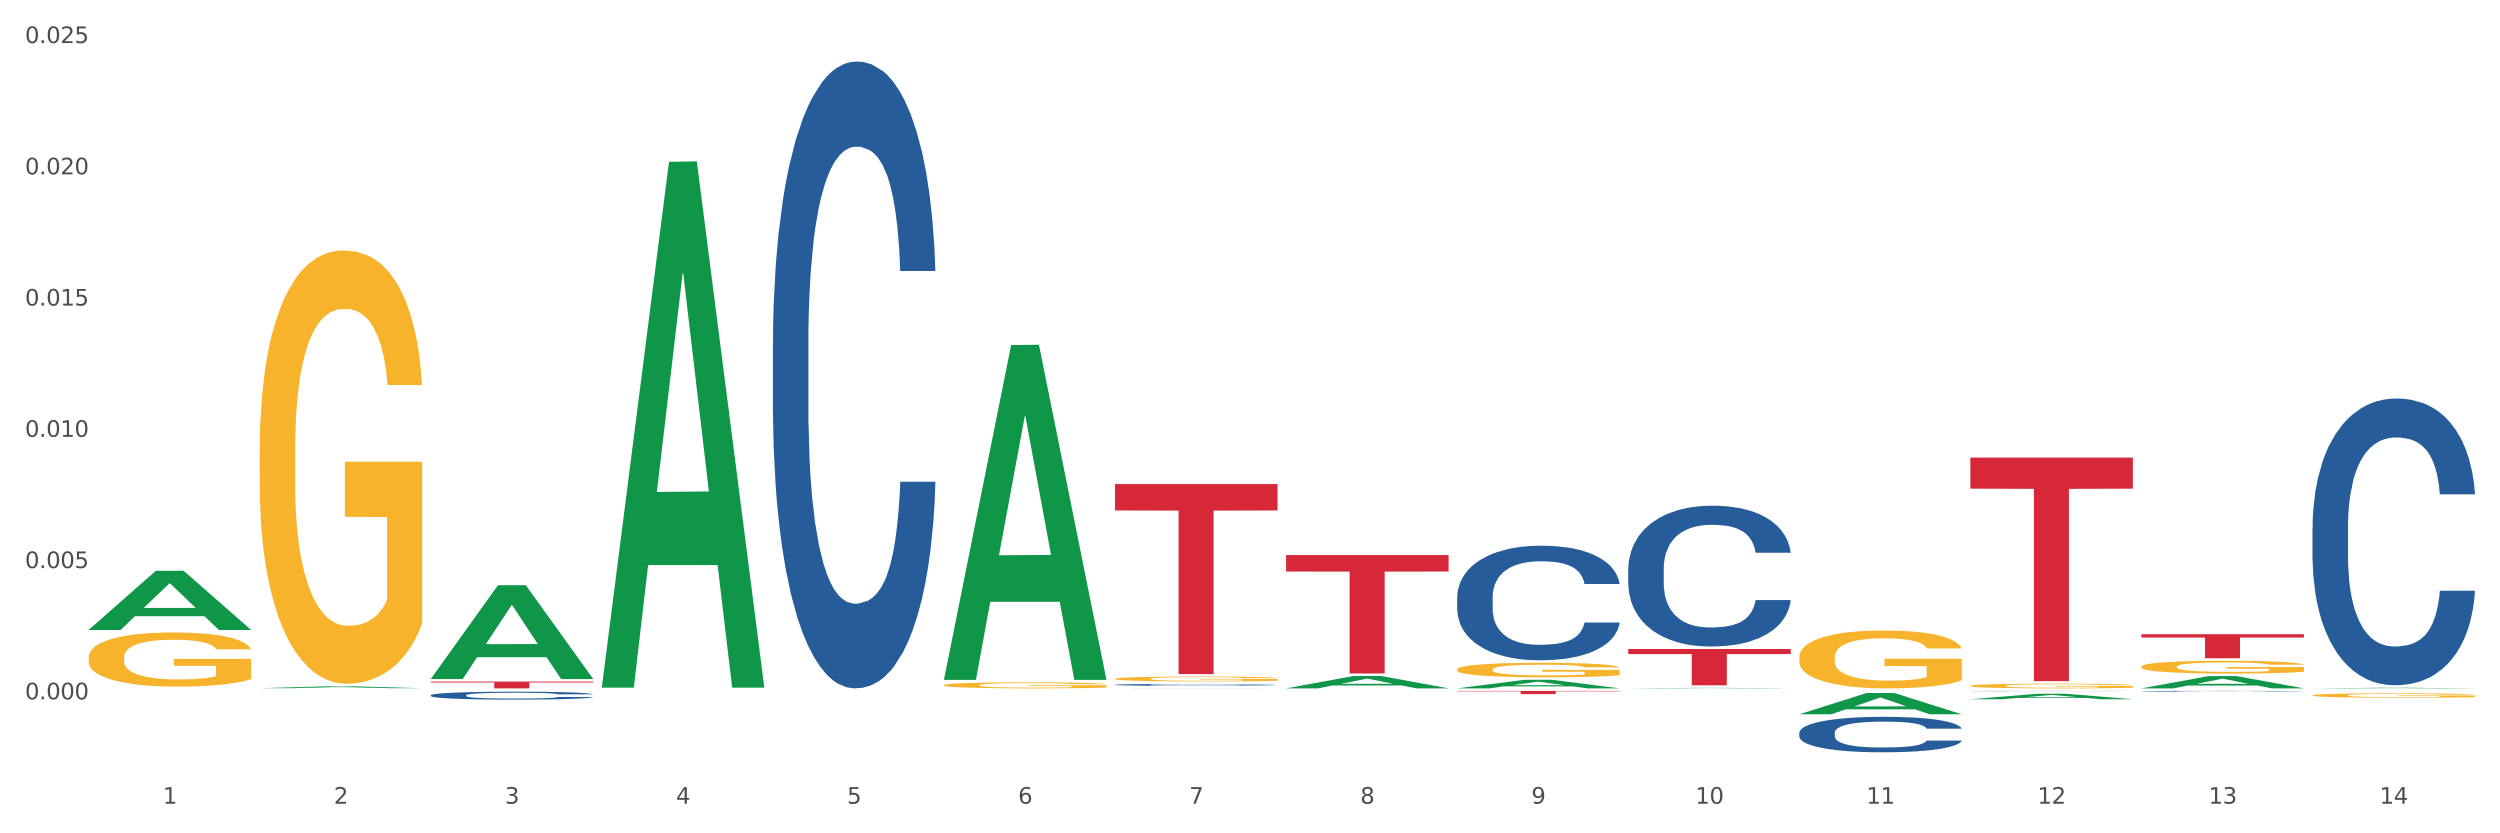 <?xml version="1.0" encoding="utf-8" standalone="no"?>
<!DOCTYPE svg PUBLIC "-//W3C//DTD SVG 1.1//EN"
  "http://www.w3.org/Graphics/SVG/1.1/DTD/svg11.dtd">
<svg xmlns:xlink="http://www.w3.org/1999/xlink" width="1080pt" height="360pt" viewBox="0 0 1080 360" xmlns="http://www.w3.org/2000/svg" version="1.1">
 <rect x="0" y="0" width="1080" height="360" fill="#333333" stroke="none"/>
 <defs>
  <style type="text/css">*{stroke-linejoin: round; stroke-linecap: butt}</style>
 </defs>
 <g id="figure_1">
  <g id="patch_1">
   <path d="M 0 360 
L 1080 360 
L 1080 0 
L 0 0 
z
" style="fill: #ffffff; stroke: #ffffff; stroke-linejoin: miter"/>
  </g>
  <g id="axes_1">
   <g id="matplotlib.axis_1">
    <g id="xtick_1">
     <g id="text_1">
      <!-- 1 -->
      <g style="fill: #4d4d4d" transform="translate(70.332 347.204) scale(0.096 -0.096)">
       <defs>
        <path id="DejaVuSans-31" d="M 794 531 
L 1825 531 
L 1825 4091 
L 703 3866 
L 703 4441 
L 1819 4666 
L 2450 4666 
L 2450 531 
L 3481 531 
L 3481 0 
L 794 0 
L 794 531 
z
" transform="scale(0.016)"/>
       </defs>
       <use xlink:href="#DejaVuSans-31"/>
      </g>
     </g>
    </g>
    <g id="xtick_2">
     <g id="text_2">
      <!-- 2 -->
      <g style="fill: #4d4d4d" transform="translate(144.233 347.204) scale(0.096 -0.096)">
       <defs>
        <path id="DejaVuSans-32" d="M 1228 531 
L 3431 531 
L 3431 0 
L 469 0 
L 469 531 
Q 828 903 1448 1529 
Q 2069 2156 2228 2338 
Q 2531 2678 2651 2914 
Q 2772 3150 2772 3378 
Q 2772 3750 2511 3984 
Q 2250 4219 1831 4219 
Q 1534 4219 1204 4116 
Q 875 4013 500 3803 
L 500 4441 
Q 881 4594 1212 4672 
Q 1544 4750 1819 4750 
Q 2544 4750 2975 4387 
Q 3406 4025 3406 3419 
Q 3406 3131 3298 2873 
Q 3191 2616 2906 2266 
Q 2828 2175 2409 1742 
Q 1991 1309 1228 531 
z
" transform="scale(0.016)"/>
       </defs>
       <use xlink:href="#DejaVuSans-32"/>
      </g>
     </g>
    </g>
    <g id="xtick_3">
     <g id="text_3">
      <!-- 3 -->
      <g style="fill: #4d4d4d" transform="translate(218.134 347.204) scale(0.096 -0.096)">
       <defs>
        <path id="DejaVuSans-33" d="M 2597 2516 
Q 3050 2419 3304 2112 
Q 3559 1806 3559 1356 
Q 3559 666 3084 287 
Q 2609 -91 1734 -91 
Q 1441 -91 1130 -33 
Q 819 25 488 141 
L 488 750 
Q 750 597 1062 519 
Q 1375 441 1716 441 
Q 2309 441 2620 675 
Q 2931 909 2931 1356 
Q 2931 1769 2642 2001 
Q 2353 2234 1838 2234 
L 1294 2234 
L 1294 2753 
L 1863 2753 
Q 2328 2753 2575 2939 
Q 2822 3125 2822 3475 
Q 2822 3834 2567 4026 
Q 2313 4219 1838 4219 
Q 1578 4219 1281 4162 
Q 984 4106 628 3988 
L 628 4550 
Q 988 4650 1302 4700 
Q 1616 4750 1894 4750 
Q 2613 4750 3031 4423 
Q 3450 4097 3450 3541 
Q 3450 3153 3228 2886 
Q 3006 2619 2597 2516 
z
" transform="scale(0.016)"/>
       </defs>
       <use xlink:href="#DejaVuSans-33"/>
      </g>
     </g>
    </g>
    <g id="xtick_4">
     <g id="text_4">
      <!-- 4 -->
      <g style="fill: #4d4d4d" transform="translate(292.034 347.204) scale(0.096 -0.096)">
       <defs>
        <path id="DejaVuSans-34" d="M 2419 4116 
L 825 1625 
L 2419 1625 
L 2419 4116 
z
M 2253 4666 
L 3047 4666 
L 3047 1625 
L 3713 1625 
L 3713 1100 
L 3047 1100 
L 3047 0 
L 2419 0 
L 2419 1100 
L 313 1100 
L 313 1709 
L 2253 4666 
z
" transform="scale(0.016)"/>
       </defs>
       <use xlink:href="#DejaVuSans-34"/>
      </g>
     </g>
    </g>
    <g id="xtick_5">
     <g id="text_5">
      <!-- 5 -->
      <g style="fill: #4d4d4d" transform="translate(365.935 347.204) scale(0.096 -0.096)">
       <defs>
        <path id="DejaVuSans-35" d="M 691 4666 
L 3169 4666 
L 3169 4134 
L 1269 4134 
L 1269 2991 
Q 1406 3038 1543 3061 
Q 1681 3084 1819 3084 
Q 2600 3084 3056 2656 
Q 3513 2228 3513 1497 
Q 3513 744 3044 326 
Q 2575 -91 1722 -91 
Q 1428 -91 1123 -41 
Q 819 9 494 109 
L 494 744 
Q 775 591 1075 516 
Q 1375 441 1709 441 
Q 2250 441 2565 725 
Q 2881 1009 2881 1497 
Q 2881 1984 2565 2268 
Q 2250 2553 1709 2553 
Q 1456 2553 1204 2497 
Q 953 2441 691 2322 
L 691 4666 
z
" transform="scale(0.016)"/>
       </defs>
       <use xlink:href="#DejaVuSans-35"/>
      </g>
     </g>
    </g>
    <g id="xtick_6">
     <g id="text_6">
      <!-- 6 -->
      <g style="fill: #4d4d4d" transform="translate(439.836 347.204) scale(0.096 -0.096)">
       <defs>
        <path id="DejaVuSans-36" d="M 2113 2584 
Q 1688 2584 1439 2293 
Q 1191 2003 1191 1497 
Q 1191 994 1439 701 
Q 1688 409 2113 409 
Q 2538 409 2786 701 
Q 3034 994 3034 1497 
Q 3034 2003 2786 2293 
Q 2538 2584 2113 2584 
z
M 3366 4563 
L 3366 3988 
Q 3128 4100 2886 4159 
Q 2644 4219 2406 4219 
Q 1781 4219 1451 3797 
Q 1122 3375 1075 2522 
Q 1259 2794 1537 2939 
Q 1816 3084 2150 3084 
Q 2853 3084 3261 2657 
Q 3669 2231 3669 1497 
Q 3669 778 3244 343 
Q 2819 -91 2113 -91 
Q 1303 -91 875 529 
Q 447 1150 447 2328 
Q 447 3434 972 4092 
Q 1497 4750 2381 4750 
Q 2619 4750 2861 4703 
Q 3103 4656 3366 4563 
z
" transform="scale(0.016)"/>
       </defs>
       <use xlink:href="#DejaVuSans-36"/>
      </g>
     </g>
    </g>
    <g id="xtick_7">
     <g id="text_7">
      <!-- 7 -->
      <g style="fill: #4d4d4d" transform="translate(513.737 347.204) scale(0.096 -0.096)">
       <defs>
        <path id="DejaVuSans-37" d="M 525 4666 
L 3525 4666 
L 3525 4397 
L 1831 0 
L 1172 0 
L 2766 4134 
L 525 4134 
L 525 4666 
z
" transform="scale(0.016)"/>
       </defs>
       <use xlink:href="#DejaVuSans-37"/>
      </g>
     </g>
    </g>
    <g id="xtick_8">
     <g id="text_8">
      <!-- 8 -->
      <g style="fill: #4d4d4d" transform="translate(587.638 347.204) scale(0.096 -0.096)">
       <defs>
        <path id="DejaVuSans-38" d="M 2034 2216 
Q 1584 2216 1326 1975 
Q 1069 1734 1069 1313 
Q 1069 891 1326 650 
Q 1584 409 2034 409 
Q 2484 409 2743 651 
Q 3003 894 3003 1313 
Q 3003 1734 2745 1975 
Q 2488 2216 2034 2216 
z
M 1403 2484 
Q 997 2584 770 2862 
Q 544 3141 544 3541 
Q 544 4100 942 4425 
Q 1341 4750 2034 4750 
Q 2731 4750 3128 4425 
Q 3525 4100 3525 3541 
Q 3525 3141 3298 2862 
Q 3072 2584 2669 2484 
Q 3125 2378 3379 2068 
Q 3634 1759 3634 1313 
Q 3634 634 3220 271 
Q 2806 -91 2034 -91 
Q 1263 -91 848 271 
Q 434 634 434 1313 
Q 434 1759 690 2068 
Q 947 2378 1403 2484 
z
M 1172 3481 
Q 1172 3119 1398 2916 
Q 1625 2713 2034 2713 
Q 2441 2713 2670 2916 
Q 2900 3119 2900 3481 
Q 2900 3844 2670 4047 
Q 2441 4250 2034 4250 
Q 1625 4250 1398 4047 
Q 1172 3844 1172 3481 
z
" transform="scale(0.016)"/>
       </defs>
       <use xlink:href="#DejaVuSans-38"/>
      </g>
     </g>
    </g>
    <g id="xtick_9">
     <g id="text_9">
      <!-- 9 -->
      <g style="fill: #4d4d4d" transform="translate(661.539 347.204) scale(0.096 -0.096)">
       <defs>
        <path id="DejaVuSans-39" d="M 703 97 
L 703 672 
Q 941 559 1184 500 
Q 1428 441 1663 441 
Q 2288 441 2617 861 
Q 2947 1281 2994 2138 
Q 2813 1869 2534 1725 
Q 2256 1581 1919 1581 
Q 1219 1581 811 2004 
Q 403 2428 403 3163 
Q 403 3881 828 4315 
Q 1253 4750 1959 4750 
Q 2769 4750 3195 4129 
Q 3622 3509 3622 2328 
Q 3622 1225 3098 567 
Q 2575 -91 1691 -91 
Q 1453 -91 1209 -44 
Q 966 3 703 97 
z
M 1959 2075 
Q 2384 2075 2632 2365 
Q 2881 2656 2881 3163 
Q 2881 3666 2632 3958 
Q 2384 4250 1959 4250 
Q 1534 4250 1286 3958 
Q 1038 3666 1038 3163 
Q 1038 2656 1286 2365 
Q 1534 2075 1959 2075 
z
" transform="scale(0.016)"/>
       </defs>
       <use xlink:href="#DejaVuSans-39"/>
      </g>
     </g>
    </g>
    <g id="xtick_10">
     <g id="text_10">
      <!-- 10 -->
      <g style="fill: #4d4d4d" transform="translate(732.386 347.204) scale(0.096 -0.096)">
       <defs>
        <path id="DejaVuSans-30" d="M 2034 4250 
Q 1547 4250 1301 3770 
Q 1056 3291 1056 2328 
Q 1056 1369 1301 889 
Q 1547 409 2034 409 
Q 2525 409 2770 889 
Q 3016 1369 3016 2328 
Q 3016 3291 2770 3770 
Q 2525 4250 2034 4250 
z
M 2034 4750 
Q 2819 4750 3233 4129 
Q 3647 3509 3647 2328 
Q 3647 1150 3233 529 
Q 2819 -91 2034 -91 
Q 1250 -91 836 529 
Q 422 1150 422 2328 
Q 422 3509 836 4129 
Q 1250 4750 2034 4750 
z
" transform="scale(0.016)"/>
       </defs>
       <use xlink:href="#DejaVuSans-31"/>
       <use xlink:href="#DejaVuSans-30" transform="translate(63.623 0)"/>
      </g>
     </g>
    </g>
    <g id="xtick_11">
     <g id="text_11">
      <!-- 11 -->
      <g style="fill: #4d4d4d" transform="translate(806.287 347.204) scale(0.096 -0.096)">
       <use xlink:href="#DejaVuSans-31"/>
       <use xlink:href="#DejaVuSans-31" transform="translate(63.623 0)"/>
      </g>
     </g>
    </g>
    <g id="xtick_12">
     <g id="text_12">
      <!-- 12 -->
      <g style="fill: #4d4d4d" transform="translate(880.187 347.204) scale(0.096 -0.096)">
       <use xlink:href="#DejaVuSans-31"/>
       <use xlink:href="#DejaVuSans-32" transform="translate(63.623 0)"/>
      </g>
     </g>
    </g>
    <g id="xtick_13">
     <g id="text_13">
      <!-- 13 -->
      <g style="fill: #4d4d4d" transform="translate(954.088 347.204) scale(0.096 -0.096)">
       <use xlink:href="#DejaVuSans-31"/>
       <use xlink:href="#DejaVuSans-33" transform="translate(63.623 0)"/>
      </g>
     </g>
    </g>
    <g id="xtick_14">
     <g id="text_14">
      <!-- 14 -->
      <g style="fill: #4d4d4d" transform="translate(1027.989 347.204) scale(0.096 -0.096)">
       <use xlink:href="#DejaVuSans-31"/>
       <use xlink:href="#DejaVuSans-34" transform="translate(63.623 0)"/>
      </g>
     </g>
    </g>
    <g id="xtick_15"/>
    <g id="xtick_16"/>
    <g id="xtick_17"/>
    <g id="xtick_18"/>
    <g id="xtick_19"/>
    <g id="xtick_20"/>
    <g id="xtick_21"/>
    <g id="xtick_22"/>
    <g id="xtick_23"/>
    <g id="xtick_24"/>
    <g id="xtick_25"/>
    <g id="xtick_26"/>
    <g id="xtick_27"/>
   </g>
   <g id="matplotlib.axis_2">
    <g id="ytick_1">
     <g id="text_15">
      <!-- 0.000 -->
      <g style="fill: #4d4d4d" transform="translate(10.8 302.115) scale(0.096 -0.096)">
       <defs>
        <path id="DejaVuSans-2e" d="M 684 794 
L 1344 794 
L 1344 0 
L 684 0 
L 684 794 
z
" transform="scale(0.016)"/>
       </defs>
       <use xlink:href="#DejaVuSans-30"/>
       <use xlink:href="#DejaVuSans-2e" transform="translate(63.623 0)"/>
       <use xlink:href="#DejaVuSans-30" transform="translate(95.41 0)"/>
       <use xlink:href="#DejaVuSans-30" transform="translate(159.033 0)"/>
       <use xlink:href="#DejaVuSans-30" transform="translate(222.656 0)"/>
      </g>
     </g>
    </g>
    <g id="ytick_2">
     <g id="text_16">
      <!-- 0.005 -->
      <g style="fill: #4d4d4d" transform="translate(10.8 245.414) scale(0.096 -0.096)">
       <use xlink:href="#DejaVuSans-30"/>
       <use xlink:href="#DejaVuSans-2e" transform="translate(63.623 0)"/>
       <use xlink:href="#DejaVuSans-30" transform="translate(95.41 0)"/>
       <use xlink:href="#DejaVuSans-30" transform="translate(159.033 0)"/>
       <use xlink:href="#DejaVuSans-35" transform="translate(222.656 0)"/>
      </g>
     </g>
    </g>
    <g id="ytick_3">
     <g id="text_17">
      <!-- 0.010 -->
      <g style="fill: #4d4d4d" transform="translate(10.8 188.713) scale(0.096 -0.096)">
       <use xlink:href="#DejaVuSans-30"/>
       <use xlink:href="#DejaVuSans-2e" transform="translate(63.623 0)"/>
       <use xlink:href="#DejaVuSans-30" transform="translate(95.41 0)"/>
       <use xlink:href="#DejaVuSans-31" transform="translate(159.033 0)"/>
       <use xlink:href="#DejaVuSans-30" transform="translate(222.656 0)"/>
      </g>
     </g>
    </g>
    <g id="ytick_4">
     <g id="text_18">
      <!-- 0.015 -->
      <g style="fill: #4d4d4d" transform="translate(10.8 132.012) scale(0.096 -0.096)">
       <use xlink:href="#DejaVuSans-30"/>
       <use xlink:href="#DejaVuSans-2e" transform="translate(63.623 0)"/>
       <use xlink:href="#DejaVuSans-30" transform="translate(95.41 0)"/>
       <use xlink:href="#DejaVuSans-31" transform="translate(159.033 0)"/>
       <use xlink:href="#DejaVuSans-35" transform="translate(222.656 0)"/>
      </g>
     </g>
    </g>
    <g id="ytick_5">
     <g id="text_19">
      <!-- 0.020 -->
      <g style="fill: #4d4d4d" transform="translate(10.8 75.311) scale(0.096 -0.096)">
       <use xlink:href="#DejaVuSans-30"/>
       <use xlink:href="#DejaVuSans-2e" transform="translate(63.623 0)"/>
       <use xlink:href="#DejaVuSans-30" transform="translate(95.41 0)"/>
       <use xlink:href="#DejaVuSans-32" transform="translate(159.033 0)"/>
       <use xlink:href="#DejaVuSans-30" transform="translate(222.656 0)"/>
      </g>
     </g>
    </g>
    <g id="ytick_6">
     <g id="text_20">
      <!-- 0.025 -->
      <g style="fill: #4d4d4d" transform="translate(10.8 18.611) scale(0.096 -0.096)">
       <use xlink:href="#DejaVuSans-30"/>
       <use xlink:href="#DejaVuSans-2e" transform="translate(63.623 0)"/>
       <use xlink:href="#DejaVuSans-30" transform="translate(95.41 0)"/>
       <use xlink:href="#DejaVuSans-32" transform="translate(159.033 0)"/>
       <use xlink:href="#DejaVuSans-35" transform="translate(222.656 0)"/>
      </g>
     </g>
    </g>
    <g id="ytick_7"/>
    <g id="ytick_8"/>
    <g id="ytick_9"/>
    <g id="ytick_10"/>
    <g id="ytick_11"/>
    <g id="ytick_12"/>
   </g>
   <g id="PolyCollection_1">
    <path d="M 38.283 272.101 
L 38.355 272.077 
L 67.306 246.59 
L 79.321 246.566 
L 108.489 272.149 
L 94.592 272.149 
L 88.296 266.192 
L 58.404 266.192 
L 58.187 266.288 
L 52.107 272.149 
L 38.283 272.149 
L 38.283 272.101 
L 62.167 262.636 
L 84.532 262.612 
L 73.458 252.019 
L 73.314 251.971 
L 73.169 252.043 
L 62.095 262.612 
L 62.167 262.636 
L 38.283 272.101 
z
" clip-path="url(#p2344047ef5)" style="fill: #109648"/>
    <path d="M 703.391 280.376 
L 773.597 280.376 
L 773.597 282.557 
L 745.98 282.571 
L 745.98 296.066 
L 730.841 296.066 
L 730.841 282.571 
L 703.391 282.557 
L 703.391 280.391 
L 703.391 280.376 
z
" clip-path="url(#p2344047ef5)" style="fill: #d62839"/>
    <path d="M 629.49 298.467 
L 699.696 298.467 
L 699.696 298.66 
L 672.079 298.661 
L 672.079 299.853 
L 656.94 299.853 
L 656.94 298.661 
L 629.49 298.66 
L 629.49 298.469 
L 629.49 298.467 
z
" clip-path="url(#p2344047ef5)" style="fill: #d62839"/>
    <path d="M 555.589 239.788 
L 625.795 239.788 
L 625.795 246.897 
L 598.178 246.945 
L 598.178 290.946 
L 583.039 290.946 
L 583.039 246.945 
L 555.589 246.897 
L 555.589 239.836 
L 555.589 239.788 
z
" clip-path="url(#p2344047ef5)" style="fill: #d62839"/>
    <path d="M 481.688 209.107 
L 551.894 209.107 
L 551.894 220.514 
L 524.277 220.591 
L 524.277 291.19 
L 509.138 291.19 
L 509.138 220.591 
L 481.688 220.514 
L 481.688 209.184 
L 481.688 209.107 
z
" clip-path="url(#p2344047ef5)" style="fill: #d62839"/>
    <path d="M 186.085 294.448 
L 256.291 294.448 
L 256.291 294.855 
L 228.674 294.858 
L 228.674 297.38 
L 213.535 297.38 
L 213.535 294.858 
L 186.085 294.855 
L 186.085 294.451 
L 186.085 294.448 
z
" clip-path="url(#p2344047ef5)" style="fill: #d62839"/>
    <path d="M 186.085 300.348 
L 186.168 300.345 
L 186.168 300.257 
L 186.417 300.139 
L 187.33 299.92 
L 188.491 299.754 
L 190.483 299.56 
L 191.562 299.479 
L 192.973 299.388 
L 195.877 299.241 
L 199.196 299.116 
L 201.52 299.047 
L 203.263 299.003 
L 207.163 298.925 
L 209.404 298.891 
L 211.727 298.862 
L 213.719 298.844 
L 217.038 298.822 
L 219.694 298.812 
L 222.764 298.809 
L 225.337 298.812 
L 228.739 298.825 
L 233.718 298.862 
L 235.627 298.884 
L 238.2 298.922 
L 240.855 298.972 
L 243.013 299.022 
L 245.502 299.094 
L 248.075 299.188 
L 250.565 299.307 
L 252.307 299.416 
L 253.718 299.532 
L 254.963 299.673 
L 255.876 299.826 
L 256.291 299.954 
L 241.104 299.954 
L 240.689 299.838 
L 239.859 299.713 
L 239.03 299.629 
L 238.117 299.56 
L 236.706 299.482 
L 235.461 299.432 
L 233.387 299.372 
L 231.478 299.335 
L 229.901 299.313 
L 227.992 299.294 
L 223.926 299.275 
L 221.022 299.275 
L 219.196 299.282 
L 216.955 299.297 
L 215.047 299.319 
L 212.806 299.357 
L 211.063 299.397 
L 209.321 299.45 
L 208.325 299.488 
L 206.831 299.557 
L 205.835 299.613 
L 204.508 299.71 
L 203.761 299.779 
L 202.433 299.957 
L 201.852 300.089 
L 201.603 300.179 
L 201.437 300.279 
L 201.437 300.767 
L 201.935 300.986 
L 202.35 301.08 
L 203.014 301.186 
L 204.259 301.324 
L 206.084 301.458 
L 207.993 301.555 
L 209.57 301.615 
L 211.063 301.659 
L 212.557 301.693 
L 214.383 301.724 
L 215.877 301.743 
L 218.117 301.762 
L 220.773 301.771 
L 222.847 301.771 
L 227.08 301.756 
L 228.988 301.74 
L 230.814 301.718 
L 232.806 301.684 
L 234.382 301.646 
L 235.295 301.618 
L 236.789 301.559 
L 237.951 301.496 
L 238.947 301.424 
L 239.61 301.361 
L 240.357 301.268 
L 240.938 301.161 
L 241.104 301.105 
L 256.291 301.105 
L 255.959 301.218 
L 255.378 301.327 
L 254.216 301.474 
L 253.303 301.559 
L 251.892 301.662 
L 250.399 301.749 
L 248.324 301.846 
L 246.415 301.918 
L 244.424 301.981 
L 242.266 302.037 
L 238.366 302.115 
L 236.955 302.137 
L 233.967 302.175 
L 231.644 302.197 
L 228.241 302.218 
L 224.756 302.231 
L 221.105 302.234 
L 217.868 302.228 
L 214.3 302.209 
L 212.059 302.19 
L 209.57 302.162 
L 206.665 302.118 
L 203.927 302.065 
L 201.354 302.003 
L 198.947 301.931 
L 196.707 301.849 
L 193.802 301.715 
L 191.645 301.584 
L 190.068 301.462 
L 188.989 301.358 
L 187.91 301.227 
L 187.33 301.136 
L 186.417 300.917 
L 186.085 300.714 
L 186.085 300.348 
z
" clip-path="url(#p2344047ef5)" style="fill: #255c99"/>
    <path d="M 333.886 148.247 
L 333.969 148 
L 333.969 141.075 
L 334.218 131.677 
L 335.131 114.365 
L 336.293 101.257 
L 338.285 85.923 
L 339.363 79.493 
L 340.774 72.321 
L 343.679 60.697 
L 346.998 50.804 
L 349.322 45.363 
L 351.064 41.9 
L 354.965 35.717 
L 357.205 32.997 
L 359.529 30.771 
L 361.521 29.287 
L 364.84 27.556 
L 367.496 26.814 
L 370.566 26.567 
L 373.139 26.814 
L 376.541 27.803 
L 381.52 30.771 
L 383.429 32.502 
L 386.001 35.47 
L 388.657 39.427 
L 390.815 43.384 
L 393.304 49.073 
L 395.877 56.492 
L 398.366 65.89 
L 400.109 74.546 
L 401.52 83.697 
L 402.764 94.826 
L 403.677 106.945 
L 404.092 117.085 
L 388.906 117.085 
L 388.491 107.934 
L 387.661 98.042 
L 386.831 91.364 
L 385.918 85.923 
L 384.508 79.74 
L 383.263 75.783 
L 381.188 71.084 
L 379.28 68.116 
L 377.703 66.385 
L 375.794 64.901 
L 371.728 63.417 
L 368.823 63.417 
L 366.998 63.912 
L 364.757 65.148 
L 362.848 66.88 
L 360.608 69.847 
L 358.865 73.062 
L 357.122 77.267 
L 356.127 80.235 
L 354.633 85.676 
L 353.637 90.127 
L 352.309 97.794 
L 351.562 103.235 
L 350.235 117.332 
L 349.654 127.72 
L 349.405 134.892 
L 349.239 142.806 
L 349.239 181.388 
L 349.737 198.7 
L 350.152 206.12 
L 350.816 214.528 
L 352.06 225.41 
L 353.886 236.045 
L 355.795 243.712 
L 357.371 248.411 
L 358.865 251.873 
L 360.359 254.594 
L 362.185 257.067 
L 363.678 258.551 
L 365.919 260.035 
L 368.574 260.777 
L 370.649 260.777 
L 374.881 259.54 
L 376.79 258.304 
L 378.616 256.572 
L 380.607 253.852 
L 382.184 250.884 
L 383.097 248.658 
L 384.591 243.959 
L 385.752 239.013 
L 386.748 233.325 
L 387.412 228.378 
L 388.159 220.959 
L 388.74 212.55 
L 388.906 208.098 
L 404.092 208.098 
L 403.76 217.002 
L 403.179 225.658 
L 402.018 237.282 
L 401.105 243.959 
L 399.694 252.121 
L 398.2 259.046 
L 396.126 266.712 
L 394.217 272.401 
L 392.225 277.347 
L 390.068 281.799 
L 386.167 287.982 
L 384.757 289.713 
L 381.769 292.681 
L 379.446 294.412 
L 376.043 296.143 
L 372.558 297.133 
L 368.906 297.38 
L 365.67 296.885 
L 362.102 295.401 
L 359.861 293.917 
L 357.371 291.692 
L 354.467 288.229 
L 351.728 284.025 
L 349.156 279.078 
L 346.749 273.39 
L 344.509 266.96 
L 341.604 256.325 
L 339.446 245.938 
L 337.87 236.292 
L 336.791 228.131 
L 335.712 217.743 
L 335.131 210.571 
L 334.218 193.259 
L 333.886 177.183 
L 333.886 148.247 
z
" clip-path="url(#p2344047ef5)" style="fill: #255c99"/>
    <path d="M 481.688 295.824 
L 481.771 295.824 
L 481.771 295.803 
L 482.02 295.775 
L 482.933 295.723 
L 484.095 295.684 
L 486.086 295.638 
L 487.165 295.619 
L 488.576 295.598 
L 491.48 295.563 
L 494.8 295.534 
L 497.123 295.518 
L 498.866 295.507 
L 502.767 295.489 
L 505.007 295.481 
L 507.331 295.474 
L 509.322 295.47 
L 512.642 295.464 
L 515.297 295.462 
L 518.368 295.462 
L 520.94 295.462 
L 524.343 295.465 
L 529.322 295.474 
L 531.231 295.479 
L 533.803 295.488 
L 536.459 295.5 
L 538.616 295.512 
L 541.106 295.529 
L 543.678 295.551 
L 546.168 295.579 
L 547.911 295.605 
L 549.321 295.632 
L 550.566 295.665 
L 551.479 295.701 
L 551.894 295.731 
L 536.708 295.731 
L 536.293 295.704 
L 535.463 295.675 
L 534.633 295.655 
L 533.72 295.638 
L 532.309 295.62 
L 531.065 295.608 
L 528.99 295.594 
L 527.081 295.585 
L 525.505 295.58 
L 523.596 295.576 
L 519.53 295.571 
L 516.625 295.571 
L 514.799 295.573 
L 512.559 295.577 
L 510.65 295.582 
L 508.41 295.591 
L 506.667 295.6 
L 504.924 295.613 
L 503.928 295.622 
L 502.435 295.638 
L 501.439 295.651 
L 500.111 295.674 
L 499.364 295.69 
L 498.036 295.732 
L 497.455 295.763 
L 497.206 295.784 
L 497.04 295.808 
L 497.04 295.923 
L 497.538 295.975 
L 497.953 295.997 
L 498.617 296.022 
L 499.862 296.054 
L 501.688 296.086 
L 503.596 296.109 
L 505.173 296.123 
L 506.667 296.133 
L 508.161 296.141 
L 509.986 296.149 
L 511.48 296.153 
L 513.721 296.158 
L 516.376 296.16 
L 518.451 296.16 
L 522.683 296.156 
L 524.592 296.152 
L 526.417 296.147 
L 528.409 296.139 
L 529.986 296.13 
L 530.899 296.124 
L 532.392 296.11 
L 533.554 296.095 
L 534.55 296.078 
L 535.214 296.063 
L 535.961 296.041 
L 536.542 296.016 
L 536.708 296.003 
L 551.894 296.003 
L 551.562 296.029 
L 550.981 296.055 
L 549.819 296.09 
L 548.906 296.11 
L 547.496 296.134 
L 546.002 296.155 
L 543.927 296.177 
L 542.019 296.194 
L 540.027 296.209 
L 537.869 296.222 
L 533.969 296.241 
L 532.558 296.246 
L 529.571 296.255 
L 527.247 296.26 
L 523.845 296.265 
L 520.359 296.268 
L 516.708 296.269 
L 513.472 296.267 
L 509.903 296.263 
L 507.663 296.259 
L 505.173 296.252 
L 502.269 296.242 
L 499.53 296.229 
L 496.958 296.214 
L 494.551 296.197 
L 492.31 296.178 
L 489.406 296.147 
L 487.248 296.116 
L 485.671 296.087 
L 484.593 296.062 
L 483.514 296.031 
L 482.933 296.01 
L 482.02 295.958 
L 481.688 295.911 
L 481.688 295.824 
z
" clip-path="url(#p2344047ef5)" style="fill: #255c99"/>
    <path d="M 629.49 257.987 
L 629.573 257.942 
L 629.573 256.676 
L 629.822 254.958 
L 630.735 251.795 
L 631.896 249.399 
L 633.888 246.597 
L 634.967 245.422 
L 636.378 244.111 
L 639.282 241.987 
L 642.602 240.179 
L 644.925 239.185 
L 646.668 238.552 
L 650.568 237.422 
L 652.809 236.925 
L 655.132 236.518 
L 657.124 236.247 
L 660.444 235.93 
L 663.099 235.795 
L 666.17 235.75 
L 668.742 235.795 
L 672.144 235.975 
L 677.124 236.518 
L 679.032 236.834 
L 681.605 237.377 
L 684.26 238.1 
L 686.418 238.823 
L 688.908 239.862 
L 691.48 241.218 
L 693.97 242.936 
L 695.712 244.518 
L 697.123 246.19 
L 698.368 248.224 
L 699.281 250.439 
L 699.696 252.292 
L 684.509 252.292 
L 684.094 250.62 
L 683.265 248.812 
L 682.435 247.591 
L 681.522 246.597 
L 680.111 245.467 
L 678.866 244.744 
L 676.792 243.885 
L 674.883 243.343 
L 673.306 243.026 
L 671.398 242.755 
L 667.331 242.484 
L 664.427 242.484 
L 662.601 242.574 
L 660.361 242.8 
L 658.452 243.117 
L 656.211 243.659 
L 654.469 244.247 
L 652.726 245.015 
L 651.73 245.557 
L 650.236 246.552 
L 649.24 247.365 
L 647.913 248.766 
L 647.166 249.761 
L 645.838 252.337 
L 645.257 254.235 
L 645.008 255.546 
L 644.842 256.992 
L 644.842 264.043 
L 645.34 267.207 
L 645.755 268.563 
L 646.419 270.1 
L 647.664 272.088 
L 649.489 274.032 
L 651.398 275.433 
L 652.975 276.292 
L 654.469 276.925 
L 655.962 277.422 
L 657.788 277.874 
L 659.282 278.145 
L 661.522 278.416 
L 664.178 278.552 
L 666.253 278.552 
L 670.485 278.326 
L 672.393 278.1 
L 674.219 277.783 
L 676.211 277.286 
L 677.788 276.744 
L 678.7 276.337 
L 680.194 275.478 
L 681.356 274.574 
L 682.352 273.535 
L 683.016 272.631 
L 683.762 271.275 
L 684.343 269.738 
L 684.509 268.925 
L 699.696 268.925 
L 699.364 270.552 
L 698.783 272.134 
L 697.621 274.258 
L 696.708 275.478 
L 695.297 276.97 
L 693.804 278.235 
L 691.729 279.636 
L 689.82 280.676 
L 687.829 281.58 
L 685.671 282.393 
L 681.771 283.523 
L 680.36 283.84 
L 677.373 284.382 
L 675.049 284.698 
L 671.647 285.015 
L 668.161 285.196 
L 664.51 285.241 
L 661.273 285.15 
L 657.705 284.879 
L 655.464 284.608 
L 652.975 284.201 
L 650.07 283.569 
L 647.332 282.8 
L 644.759 281.896 
L 642.353 280.857 
L 640.112 279.682 
L 637.208 277.738 
L 635.05 275.84 
L 633.473 274.077 
L 632.394 272.586 
L 631.316 270.687 
L 630.735 269.377 
L 629.822 266.213 
L 629.49 263.275 
L 629.49 257.987 
z
" clip-path="url(#p2344047ef5)" style="fill: #255c99"/>
    <path d="M 703.391 245.792 
L 703.474 245.736 
L 703.474 244.181 
L 703.723 242.07 
L 704.636 238.181 
L 705.797 235.237 
L 707.789 231.793 
L 708.868 230.349 
L 710.279 228.738 
L 713.183 226.127 
L 716.502 223.905 
L 718.826 222.683 
L 720.569 221.905 
L 724.469 220.516 
L 726.71 219.905 
L 729.033 219.405 
L 731.025 219.072 
L 734.344 218.683 
L 737 218.516 
L 740.07 218.461 
L 742.643 218.516 
L 746.045 218.739 
L 751.024 219.405 
L 752.933 219.794 
L 755.506 220.461 
L 758.161 221.349 
L 760.319 222.238 
L 762.808 223.516 
L 765.381 225.182 
L 767.871 227.293 
L 769.613 229.238 
L 771.024 231.293 
L 772.269 233.793 
L 773.182 236.515 
L 773.597 238.792 
L 758.41 238.792 
L 757.995 236.737 
L 757.165 234.515 
L 756.336 233.015 
L 755.423 231.793 
L 754.012 230.404 
L 752.767 229.515 
L 750.693 228.46 
L 748.784 227.793 
L 747.207 227.405 
L 745.298 227.071 
L 741.232 226.738 
L 738.328 226.738 
L 736.502 226.849 
L 734.261 227.127 
L 732.353 227.516 
L 730.112 228.182 
L 728.369 228.904 
L 726.627 229.849 
L 725.631 230.515 
L 724.137 231.737 
L 723.141 232.737 
L 721.814 234.459 
L 721.067 235.682 
L 719.739 238.848 
L 719.158 241.181 
L 718.909 242.792 
L 718.743 244.57 
L 718.743 253.236 
L 719.241 257.124 
L 719.656 258.791 
L 720.32 260.679 
L 721.565 263.124 
L 723.39 265.512 
L 725.299 267.234 
L 726.876 268.29 
L 728.369 269.067 
L 729.863 269.679 
L 731.689 270.234 
L 733.183 270.567 
L 735.423 270.901 
L 738.079 271.067 
L 740.153 271.067 
L 744.386 270.79 
L 746.294 270.512 
L 748.12 270.123 
L 750.112 269.512 
L 751.688 268.845 
L 752.601 268.345 
L 754.095 267.29 
L 755.257 266.179 
L 756.253 264.901 
L 756.916 263.79 
L 757.663 262.124 
L 758.244 260.235 
L 758.41 259.235 
L 773.597 259.235 
L 773.265 261.235 
L 772.684 263.179 
L 771.522 265.79 
L 770.609 267.29 
L 769.198 269.123 
L 767.705 270.678 
L 765.63 272.4 
L 763.721 273.678 
L 761.73 274.789 
L 759.572 275.789 
L 755.672 277.178 
L 754.261 277.567 
L 751.273 278.233 
L 748.95 278.622 
L 745.547 279.011 
L 742.062 279.233 
L 738.411 279.289 
L 735.174 279.178 
L 731.606 278.844 
L 729.365 278.511 
L 726.876 278.011 
L 723.971 277.233 
L 721.233 276.289 
L 718.66 275.178 
L 716.254 273.9 
L 714.013 272.456 
L 711.108 270.067 
L 708.951 267.734 
L 707.374 265.568 
L 706.295 263.735 
L 705.216 261.401 
L 704.636 259.791 
L 703.723 255.902 
L 703.391 252.291 
L 703.391 245.792 
z
" clip-path="url(#p2344047ef5)" style="fill: #255c99"/>
    <path d="M 851.192 197.675 
L 921.398 197.675 
L 921.398 211.097 
L 893.782 211.188 
L 893.782 294.263 
L 878.643 294.263 
L 878.643 211.188 
L 851.192 211.097 
L 851.192 197.765 
L 851.192 197.675 
z
" clip-path="url(#p2344047ef5)" style="fill: #d62839"/>
    <path d="M 777.292 316.549 
L 777.375 316.535 
L 777.375 316.143 
L 777.624 315.611 
L 778.536 314.631 
L 779.698 313.89 
L 781.69 313.022 
L 782.769 312.658 
L 784.179 312.252 
L 787.084 311.594 
L 790.403 311.035 
L 792.727 310.727 
L 794.47 310.531 
L 798.37 310.181 
L 800.611 310.027 
L 802.934 309.901 
L 804.926 309.817 
L 808.245 309.719 
L 810.901 309.677 
L 813.971 309.663 
L 816.544 309.677 
L 819.946 309.733 
L 824.925 309.901 
L 826.834 309.999 
L 829.407 310.167 
L 832.062 310.391 
L 834.22 310.615 
L 836.709 310.937 
L 839.282 311.356 
L 841.771 311.888 
L 843.514 312.378 
L 844.925 312.896 
L 846.17 313.526 
L 847.082 314.211 
L 847.497 314.785 
L 832.311 314.785 
L 831.896 314.267 
L 831.066 313.708 
L 830.236 313.33 
L 829.324 313.022 
L 827.913 312.672 
L 826.668 312.448 
L 824.593 312.182 
L 822.685 312.014 
L 821.108 311.916 
L 819.199 311.832 
L 815.133 311.748 
L 812.229 311.748 
L 810.403 311.776 
L 808.162 311.846 
L 806.254 311.944 
L 804.013 312.112 
L 802.27 312.294 
L 800.528 312.532 
L 799.532 312.7 
L 798.038 313.008 
L 797.042 313.26 
L 795.714 313.694 
L 794.968 314.002 
L 793.64 314.799 
L 793.059 315.387 
L 792.81 315.793 
L 792.644 316.241 
L 792.644 318.424 
L 793.142 319.404 
L 793.557 319.824 
L 794.221 320.299 
L 795.465 320.915 
L 797.291 321.517 
L 799.2 321.951 
L 800.777 322.217 
L 802.27 322.413 
L 803.764 322.567 
L 805.59 322.707 
L 807.083 322.791 
L 809.324 322.875 
L 811.98 322.917 
L 814.054 322.917 
L 818.286 322.847 
L 820.195 322.777 
L 822.021 322.679 
L 824.012 322.525 
L 825.589 322.357 
L 826.502 322.231 
L 827.996 321.965 
L 829.158 321.685 
L 830.153 321.363 
L 830.817 321.083 
L 831.564 320.663 
L 832.145 320.188 
L 832.311 319.936 
L 847.497 319.936 
L 847.165 320.439 
L 846.585 320.929 
L 845.423 321.587 
L 844.51 321.965 
L 843.099 322.427 
L 841.605 322.819 
L 839.531 323.253 
L 837.622 323.574 
L 835.63 323.854 
L 833.473 324.106 
L 829.573 324.456 
L 828.162 324.554 
L 825.174 324.722 
L 822.851 324.82 
L 819.448 324.918 
L 815.963 324.974 
L 812.312 324.988 
L 809.075 324.96 
L 805.507 324.876 
L 803.266 324.792 
L 800.777 324.666 
L 797.872 324.47 
L 795.134 324.232 
L 792.561 323.952 
L 790.154 323.63 
L 787.914 323.267 
L 785.009 322.665 
L 782.852 322.077 
L 781.275 321.531 
L 780.196 321.069 
L 779.117 320.481 
L 778.536 320.076 
L 777.624 319.096 
L 777.292 318.186 
L 777.292 316.549 
z
" clip-path="url(#p2344047ef5)" style="fill: #255c99"/>
    <path d="M 925.093 298.624 
L 925.176 298.623 
L 925.176 298.615 
L 925.425 298.602 
L 926.338 298.58 
L 927.5 298.563 
L 929.492 298.544 
L 930.57 298.535 
L 931.981 298.526 
L 934.886 298.511 
L 938.205 298.499 
L 940.529 298.492 
L 942.271 298.487 
L 946.172 298.479 
L 948.412 298.476 
L 950.736 298.473 
L 952.728 298.471 
L 956.047 298.469 
L 958.702 298.468 
L 961.773 298.467 
L 964.346 298.468 
L 967.748 298.469 
L 972.727 298.473 
L 974.636 298.475 
L 977.208 298.479 
L 979.864 298.484 
L 982.021 298.489 
L 984.511 298.496 
L 987.084 298.506 
L 989.573 298.518 
L 991.316 298.529 
L 992.727 298.541 
L 993.971 298.555 
L 994.884 298.571 
L 995.299 298.584 
L 980.113 298.584 
L 979.698 298.572 
L 978.868 298.559 
L 978.038 298.551 
L 977.125 298.544 
L 975.715 298.536 
L 974.47 298.531 
L 972.395 298.525 
L 970.486 298.521 
L 968.91 298.519 
L 967.001 298.517 
L 962.935 298.515 
L 960.03 298.515 
L 958.205 298.515 
L 955.964 298.517 
L 954.055 298.519 
L 951.815 298.523 
L 950.072 298.527 
L 948.329 298.533 
L 947.333 298.536 
L 945.84 298.543 
L 944.844 298.549 
L 943.516 298.559 
L 942.769 298.566 
L 941.441 298.584 
L 940.861 298.597 
L 940.612 298.607 
L 940.446 298.617 
L 940.446 298.666 
L 940.944 298.689 
L 941.359 298.698 
L 942.022 298.709 
L 943.267 298.723 
L 945.093 298.737 
L 947.002 298.746 
L 948.578 298.752 
L 950.072 298.757 
L 951.566 298.76 
L 953.391 298.764 
L 954.885 298.765 
L 957.126 298.767 
L 959.781 298.768 
L 961.856 298.768 
L 966.088 298.767 
L 967.997 298.765 
L 969.823 298.763 
L 971.814 298.759 
L 973.391 298.756 
L 974.304 298.753 
L 975.798 298.747 
L 976.959 298.74 
L 977.955 298.733 
L 978.619 298.727 
L 979.366 298.717 
L 979.947 298.706 
L 980.113 298.701 
L 995.299 298.701 
L 994.967 298.712 
L 994.386 298.723 
L 993.225 298.738 
L 992.312 298.747 
L 990.901 298.757 
L 989.407 298.766 
L 987.333 298.776 
L 985.424 298.783 
L 983.432 298.79 
L 981.275 298.795 
L 977.374 298.803 
L 975.963 298.805 
L 972.976 298.809 
L 970.652 298.811 
L 967.25 298.814 
L 963.765 298.815 
L 960.113 298.815 
L 956.877 298.815 
L 953.308 298.813 
L 951.068 298.811 
L 948.578 298.808 
L 945.674 298.804 
L 942.935 298.798 
L 940.363 298.792 
L 937.956 298.784 
L 935.715 298.776 
L 932.811 298.763 
L 930.653 298.749 
L 929.077 298.737 
L 927.998 298.726 
L 926.919 298.713 
L 926.338 298.704 
L 925.425 298.682 
L 925.093 298.661 
L 925.093 298.624 
z
" clip-path="url(#p2344047ef5)" style="fill: #255c99"/>
    <path d="M 998.994 227.811 
L 999.077 227.698 
L 999.077 224.531 
L 999.326 220.232 
L 1000.239 212.313 
L 1001.401 206.318 
L 1003.392 199.304 
L 1004.471 196.363 
L 1005.882 193.082 
L 1008.786 187.765 
L 1012.106 183.24 
L 1014.43 180.752 
L 1016.172 179.168 
L 1020.073 176.34 
L 1022.313 175.095 
L 1024.637 174.077 
L 1026.628 173.399 
L 1029.948 172.607 
L 1032.603 172.267 
L 1035.674 172.154 
L 1038.246 172.267 
L 1041.649 172.72 
L 1046.628 174.077 
L 1048.537 174.869 
L 1051.109 176.227 
L 1053.765 178.037 
L 1055.922 179.847 
L 1058.412 182.449 
L 1060.984 185.842 
L 1063.474 190.141 
L 1065.217 194.1 
L 1066.627 198.286 
L 1067.872 203.376 
L 1068.785 208.92 
L 1069.2 213.558 
L 1054.014 213.558 
L 1053.599 209.372 
L 1052.769 204.847 
L 1051.939 201.793 
L 1051.026 199.304 
L 1049.615 196.476 
L 1048.371 194.666 
L 1046.296 192.517 
L 1044.387 191.159 
L 1042.811 190.367 
L 1040.902 189.688 
L 1036.836 189.01 
L 1033.931 189.01 
L 1032.105 189.236 
L 1029.865 189.802 
L 1027.956 190.593 
L 1025.716 191.951 
L 1023.973 193.422 
L 1022.23 195.345 
L 1021.234 196.702 
L 1019.741 199.191 
L 1018.745 201.227 
L 1017.417 204.734 
L 1016.67 207.223 
L 1015.342 213.671 
L 1014.761 218.422 
L 1014.512 221.703 
L 1014.347 225.323 
L 1014.347 242.97 
L 1014.844 250.889 
L 1015.259 254.282 
L 1015.923 258.129 
L 1017.168 263.106 
L 1018.994 267.97 
L 1020.902 271.477 
L 1022.479 273.627 
L 1023.973 275.21 
L 1025.467 276.455 
L 1027.292 277.586 
L 1028.786 278.265 
L 1031.027 278.943 
L 1033.682 279.283 
L 1035.757 279.283 
L 1039.989 278.717 
L 1041.898 278.152 
L 1043.723 277.36 
L 1045.715 276.115 
L 1047.292 274.758 
L 1048.205 273.74 
L 1049.698 271.59 
L 1050.86 269.328 
L 1051.856 266.726 
L 1052.52 264.464 
L 1053.267 261.07 
L 1053.848 257.224 
L 1054.014 255.187 
L 1069.2 255.187 
L 1068.868 259.26 
L 1068.287 263.219 
L 1067.125 268.536 
L 1066.213 271.59 
L 1064.802 275.323 
L 1063.308 278.491 
L 1061.233 281.998 
L 1059.325 284.6 
L 1057.333 286.862 
L 1055.175 288.898 
L 1051.275 291.726 
L 1049.864 292.518 
L 1046.877 293.876 
L 1044.553 294.668 
L 1041.151 295.46 
L 1037.665 295.912 
L 1034.014 296.025 
L 1030.778 295.799 
L 1027.209 295.12 
L 1024.969 294.441 
L 1022.479 293.423 
L 1019.575 291.84 
L 1016.836 289.916 
L 1014.264 287.654 
L 1011.857 285.052 
L 1009.616 282.111 
L 1006.712 277.247 
L 1004.554 272.495 
L 1002.977 268.083 
L 1001.899 264.35 
L 1000.82 259.599 
L 1000.239 256.319 
L 999.326 248.4 
L 998.994 241.047 
L 998.994 227.811 
z
" clip-path="url(#p2344047ef5)" style="fill: #255c99"/>
    <path d="M 998.994 300.393 
L 999.077 300.392 
L 999.077 300.329 
L 999.243 300.276 
L 1000.072 300.146 
L 1001.315 300.038 
L 1002.227 299.981 
L 1003.139 299.934 
L 1004.216 299.887 
L 1005.542 299.839 
L 1007.946 299.768 
L 1009.438 299.731 
L 1011.262 299.693 
L 1014.577 299.638 
L 1016.981 299.607 
L 1019.467 299.581 
L 1023.529 299.549 
L 1026.181 299.536 
L 1029 299.525 
L 1032.398 299.518 
L 1034.967 299.517 
L 1040.604 299.522 
L 1045.411 299.537 
L 1047.732 299.549 
L 1050.716 299.57 
L 1052.291 299.584 
L 1054.86 299.612 
L 1057.513 299.648 
L 1059.336 299.679 
L 1062.072 299.738 
L 1064.144 299.797 
L 1066.05 299.87 
L 1067.045 299.92 
L 1067.791 299.967 
L 1068.454 300.021 
L 1069.117 300.106 
L 1054.197 300.106 
L 1053.617 300.045 
L 1052.705 299.988 
L 1051.379 299.932 
L 1050.219 299.898 
L 1048.229 299.854 
L 1046.406 299.827 
L 1044.499 299.806 
L 1042.179 299.789 
L 1040.355 299.78 
L 1037.786 299.773 
L 1032.729 299.775 
L 1029.331 299.789 
L 1027.01 299.806 
L 1025.518 299.822 
L 1024.192 299.839 
L 1022.7 299.863 
L 1020.959 299.9 
L 1019.716 299.932 
L 1018.473 299.974 
L 1017.478 300.016 
L 1016.566 300.064 
L 1015.82 300.116 
L 1015.24 300.17 
L 1014.743 300.236 
L 1014.328 300.345 
L 1014.328 300.582 
L 1014.494 300.636 
L 1014.909 300.707 
L 1015.406 300.761 
L 1016.235 300.825 
L 1016.981 300.868 
L 1018.39 300.93 
L 1019.965 300.982 
L 1021.208 301.015 
L 1022.451 301.043 
L 1024.606 301.081 
L 1027.01 301.112 
L 1029.082 301.131 
L 1031.901 301.149 
L 1033.807 301.156 
L 1035.465 301.159 
L 1039.526 301.159 
L 1042.427 301.154 
L 1045.66 301.142 
L 1048.147 301.126 
L 1050.219 301.107 
L 1052.54 301.076 
L 1054.032 301.047 
L 1054.032 300.684 
L 1035.796 300.683 
L 1035.796 300.442 
L 1069.2 300.442 
L 1069.2 301.149 
L 1067.791 301.185 
L 1066.216 301.218 
L 1064.558 301.248 
L 1062.072 301.284 
L 1059.088 301.319 
L 1056.435 301.343 
L 1053.617 301.364 
L 1050.302 301.383 
L 1045.991 301.4 
L 1043.339 301.407 
L 1040.024 301.412 
L 1036.128 301.414 
L 1032.729 301.41 
L 1029.414 301.402 
L 1025.933 301.386 
L 1022.534 301.364 
L 1019.965 301.341 
L 1017.395 301.313 
L 1014.66 301.277 
L 1012.505 301.242 
L 1010.847 301.211 
L 1009.024 301.171 
L 1007.034 301.119 
L 1005.542 301.073 
L 1004.216 301.024 
L 1002.807 300.962 
L 1001.812 300.908 
L 1000.818 300.84 
L 1000.237 300.79 
L 999.574 300.712 
L 999.077 300.603 
L 998.994 300.393 
z
" clip-path="url(#p2344047ef5)" style="fill: #f7b32b"/>
    <path d="M 925.093 288.006 
L 925.176 288.001 
L 925.176 287.819 
L 925.342 287.662 
L 926.171 287.283 
L 927.414 286.97 
L 928.326 286.803 
L 929.238 286.666 
L 930.315 286.53 
L 931.641 286.388 
L 934.045 286.181 
L 935.537 286.075 
L 937.361 285.964 
L 940.676 285.802 
L 943.08 285.711 
L 945.567 285.635 
L 949.628 285.544 
L 952.28 285.504 
L 955.099 285.474 
L 958.497 285.453 
L 961.067 285.448 
L 966.703 285.463 
L 971.51 285.509 
L 973.831 285.544 
L 976.815 285.605 
L 978.39 285.645 
L 980.96 285.726 
L 983.612 285.832 
L 985.436 285.923 
L 988.171 286.095 
L 990.243 286.267 
L 992.149 286.479 
L 993.144 286.626 
L 993.89 286.763 
L 994.553 286.919 
L 995.216 287.167 
L 980.296 287.167 
L 979.716 286.99 
L 978.805 286.823 
L 977.478 286.661 
L 976.318 286.56 
L 974.329 286.434 
L 972.505 286.353 
L 970.599 286.292 
L 968.278 286.242 
L 966.454 286.217 
L 963.885 286.196 
L 958.829 286.201 
L 955.43 286.242 
L 953.109 286.292 
L 951.617 286.338 
L 950.291 286.388 
L 948.799 286.459 
L 947.059 286.565 
L 945.815 286.661 
L 944.572 286.783 
L 943.577 286.904 
L 942.665 287.046 
L 941.92 287.197 
L 941.339 287.354 
L 940.842 287.546 
L 940.428 287.864 
L 940.428 288.557 
L 940.593 288.714 
L 941.008 288.921 
L 941.505 289.078 
L 942.334 289.265 
L 943.08 289.391 
L 944.489 289.573 
L 946.064 289.725 
L 947.307 289.821 
L 948.551 289.902 
L 950.706 290.013 
L 953.109 290.104 
L 955.182 290.159 
L 958 290.21 
L 959.906 290.23 
L 961.564 290.24 
L 965.625 290.24 
L 968.526 290.225 
L 971.759 290.19 
L 974.246 290.144 
L 976.318 290.089 
L 978.639 289.998 
L 980.131 289.912 
L 980.131 288.855 
L 961.895 288.85 
L 961.895 288.148 
L 995.299 288.148 
L 995.299 290.21 
L 993.89 290.316 
L 992.315 290.412 
L 990.657 290.498 
L 988.171 290.604 
L 985.187 290.705 
L 982.534 290.776 
L 979.716 290.837 
L 976.401 290.892 
L 972.091 290.943 
L 969.438 290.963 
L 966.123 290.978 
L 962.227 290.983 
L 958.829 290.973 
L 955.513 290.948 
L 952.032 290.902 
L 948.633 290.837 
L 946.064 290.771 
L 943.494 290.69 
L 940.759 290.584 
L 938.604 290.483 
L 936.946 290.392 
L 935.123 290.276 
L 933.133 290.124 
L 931.641 289.987 
L 930.315 289.846 
L 928.906 289.664 
L 927.912 289.507 
L 926.917 289.31 
L 926.337 289.164 
L 925.674 288.936 
L 925.176 288.618 
L 925.093 288.006 
z
" clip-path="url(#p2344047ef5)" style="fill: #f7b32b"/>
    <path d="M 851.192 296.288 
L 851.275 296.286 
L 851.275 296.22 
L 851.441 296.162 
L 852.27 296.023 
L 853.513 295.908 
L 854.425 295.847 
L 855.337 295.797 
L 856.414 295.747 
L 857.741 295.695 
L 860.144 295.619 
L 861.636 295.58 
L 863.46 295.539 
L 866.775 295.48 
L 869.179 295.447 
L 871.666 295.419 
L 875.727 295.386 
L 878.38 295.371 
L 881.198 295.36 
L 884.596 295.352 
L 887.166 295.35 
L 892.802 295.356 
L 897.61 295.373 
L 899.93 295.386 
L 902.914 295.408 
L 904.489 295.423 
L 907.059 295.452 
L 909.711 295.491 
L 911.535 295.525 
L 914.27 295.588 
L 916.342 295.651 
L 918.249 295.729 
L 919.243 295.782 
L 919.989 295.832 
L 920.652 295.89 
L 921.315 295.981 
L 906.396 295.981 
L 905.815 295.916 
L 904.904 295.855 
L 903.577 295.795 
L 902.417 295.758 
L 900.428 295.712 
L 898.604 295.682 
L 896.698 295.66 
L 894.377 295.641 
L 892.553 295.632 
L 889.984 295.625 
L 884.928 295.627 
L 881.529 295.641 
L 879.208 295.66 
L 877.717 295.677 
L 876.39 295.695 
L 874.898 295.721 
L 873.158 295.76 
L 871.914 295.795 
L 870.671 295.84 
L 869.676 295.884 
L 868.765 295.936 
L 868.019 295.992 
L 867.438 296.049 
L 866.941 296.12 
L 866.527 296.236 
L 866.527 296.49 
L 866.692 296.548 
L 867.107 296.624 
L 867.604 296.681 
L 868.433 296.75 
L 869.179 296.796 
L 870.588 296.863 
L 872.163 296.918 
L 873.406 296.954 
L 874.65 296.983 
L 876.805 297.024 
L 879.208 297.057 
L 881.281 297.078 
L 884.099 297.096 
L 886.005 297.104 
L 887.663 297.107 
L 891.725 297.107 
L 894.626 297.102 
L 897.858 297.089 
L 900.345 297.072 
L 902.417 297.052 
L 904.738 297.018 
L 906.23 296.987 
L 906.23 296.6 
L 887.995 296.598 
L 887.995 296.34 
L 921.398 296.34 
L 921.398 297.096 
L 919.989 297.135 
L 918.414 297.17 
L 916.757 297.202 
L 914.27 297.241 
L 911.286 297.278 
L 908.634 297.304 
L 905.815 297.326 
L 902.5 297.347 
L 898.19 297.365 
L 895.537 297.372 
L 892.222 297.378 
L 888.326 297.38 
L 884.928 297.376 
L 881.612 297.367 
L 878.131 297.35 
L 874.733 297.326 
L 872.163 297.302 
L 869.594 297.272 
L 866.858 297.233 
L 864.703 297.196 
L 863.045 297.163 
L 861.222 297.12 
L 859.233 297.065 
L 857.741 297.015 
L 856.414 296.963 
L 855.005 296.896 
L 854.011 296.839 
L 853.016 296.766 
L 852.436 296.713 
L 851.773 296.629 
L 851.275 296.512 
L 851.192 296.288 
z
" clip-path="url(#p2344047ef5)" style="fill: #f7b32b"/>
    <path d="M 777.292 283.935 
L 777.374 283.912 
L 777.374 283.09 
L 777.54 282.383 
L 778.369 280.671 
L 779.612 279.255 
L 780.524 278.502 
L 781.436 277.886 
L 782.514 277.269 
L 783.84 276.63 
L 786.243 275.694 
L 787.735 275.215 
L 789.559 274.713 
L 792.874 273.982 
L 795.278 273.572 
L 797.765 273.229 
L 801.826 272.818 
L 804.479 272.636 
L 807.297 272.499 
L 810.695 272.407 
L 813.265 272.385 
L 818.901 272.453 
L 823.709 272.658 
L 826.03 272.818 
L 829.013 273.092 
L 830.588 273.275 
L 833.158 273.64 
L 835.81 274.119 
L 837.634 274.53 
L 840.369 275.306 
L 842.441 276.082 
L 844.348 277.041 
L 845.342 277.703 
L 846.088 278.319 
L 846.751 279.027 
L 847.415 280.146 
L 832.495 280.146 
L 831.915 279.347 
L 831.003 278.593 
L 829.677 277.863 
L 828.516 277.406 
L 826.527 276.836 
L 824.703 276.471 
L 822.797 276.197 
L 820.476 275.968 
L 818.653 275.854 
L 816.083 275.763 
L 811.027 275.786 
L 807.628 275.968 
L 805.308 276.197 
L 803.816 276.402 
L 802.489 276.63 
L 800.997 276.95 
L 799.257 277.429 
L 798.014 277.863 
L 796.77 278.411 
L 795.776 278.959 
L 794.864 279.598 
L 794.118 280.283 
L 793.538 280.99 
L 793.04 281.858 
L 792.626 283.296 
L 792.626 286.423 
L 792.792 287.131 
L 793.206 288.067 
L 793.703 288.774 
L 794.532 289.619 
L 795.278 290.189 
L 796.687 291.011 
L 798.262 291.696 
L 799.505 292.13 
L 800.749 292.495 
L 802.904 292.997 
L 805.308 293.408 
L 807.38 293.659 
L 810.198 293.887 
L 812.104 293.979 
L 813.762 294.024 
L 817.824 294.024 
L 820.725 293.956 
L 823.957 293.796 
L 826.444 293.591 
L 828.516 293.34 
L 830.837 292.929 
L 832.329 292.541 
L 832.329 287.77 
L 814.094 287.747 
L 814.094 284.574 
L 847.497 284.574 
L 847.497 293.887 
L 846.088 294.367 
L 844.513 294.8 
L 842.856 295.189 
L 840.369 295.668 
L 837.385 296.124 
L 834.733 296.444 
L 831.915 296.718 
L 828.599 296.969 
L 824.289 297.197 
L 821.636 297.289 
L 818.321 297.357 
L 814.425 297.38 
L 811.027 297.334 
L 807.711 297.22 
L 804.23 297.015 
L 800.832 296.718 
L 798.262 296.421 
L 795.693 296.056 
L 792.957 295.577 
L 790.802 295.12 
L 789.145 294.709 
L 787.321 294.184 
L 785.332 293.499 
L 783.84 292.883 
L 782.514 292.244 
L 781.104 291.422 
L 780.11 290.714 
L 779.115 289.824 
L 778.535 289.162 
L 777.872 288.135 
L 777.374 286.697 
L 777.292 283.935 
z
" clip-path="url(#p2344047ef5)" style="fill: #f7b32b"/>
    <path d="M 629.49 289.223 
L 629.573 289.218 
L 629.573 289.012 
L 629.739 288.834 
L 630.567 288.405 
L 631.811 288.051 
L 632.722 287.862 
L 633.634 287.707 
L 634.712 287.553 
L 636.038 287.393 
L 638.442 287.158 
L 639.934 287.038 
L 641.757 286.912 
L 645.073 286.729 
L 647.476 286.626 
L 649.963 286.54 
L 654.025 286.437 
L 656.677 286.391 
L 659.495 286.357 
L 662.894 286.334 
L 665.463 286.328 
L 671.099 286.346 
L 675.907 286.397 
L 678.228 286.437 
L 681.212 286.506 
L 682.787 286.552 
L 685.356 286.643 
L 688.009 286.763 
L 689.832 286.866 
L 692.567 287.061 
L 694.64 287.255 
L 696.546 287.496 
L 697.541 287.662 
L 698.287 287.816 
L 698.95 287.993 
L 699.613 288.274 
L 684.693 288.274 
L 684.113 288.073 
L 683.201 287.885 
L 681.875 287.702 
L 680.714 287.587 
L 678.725 287.444 
L 676.902 287.353 
L 674.995 287.284 
L 672.674 287.227 
L 670.851 287.198 
L 668.281 287.175 
L 663.225 287.181 
L 659.827 287.227 
L 657.506 287.284 
L 656.014 287.335 
L 654.688 287.393 
L 653.196 287.473 
L 651.455 287.593 
L 650.212 287.702 
L 648.968 287.839 
L 647.974 287.976 
L 647.062 288.136 
L 646.316 288.308 
L 645.736 288.485 
L 645.239 288.703 
L 644.824 289.063 
L 644.824 289.847 
L 644.99 290.024 
L 645.404 290.259 
L 645.902 290.436 
L 646.731 290.648 
L 647.476 290.791 
L 648.886 290.997 
L 650.46 291.169 
L 651.704 291.277 
L 652.947 291.369 
L 655.102 291.495 
L 657.506 291.598 
L 659.578 291.661 
L 662.396 291.718 
L 664.303 291.741 
L 665.96 291.752 
L 670.022 291.752 
L 672.923 291.735 
L 676.156 291.695 
L 678.642 291.643 
L 680.714 291.581 
L 683.035 291.478 
L 684.527 291.38 
L 684.527 290.185 
L 666.292 290.179 
L 666.292 289.384 
L 699.696 289.384 
L 699.696 291.718 
L 698.287 291.838 
L 696.712 291.947 
L 695.054 292.044 
L 692.567 292.164 
L 689.583 292.279 
L 686.931 292.359 
L 684.113 292.427 
L 680.797 292.49 
L 676.487 292.547 
L 673.835 292.57 
L 670.519 292.587 
L 666.624 292.593 
L 663.225 292.582 
L 659.91 292.553 
L 656.428 292.502 
L 653.03 292.427 
L 650.46 292.353 
L 647.891 292.261 
L 645.156 292.141 
L 643.001 292.027 
L 641.343 291.924 
L 639.519 291.792 
L 637.53 291.621 
L 636.038 291.466 
L 634.712 291.306 
L 633.303 291.1 
L 632.308 290.923 
L 631.313 290.699 
L 630.733 290.534 
L 630.07 290.276 
L 629.573 289.916 
L 629.49 289.223 
z
" clip-path="url(#p2344047ef5)" style="fill: #f7b32b"/>
    <path d="M 481.688 293.246 
L 481.771 293.244 
L 481.771 293.175 
L 481.937 293.116 
L 482.766 292.972 
L 484.009 292.854 
L 484.921 292.79 
L 485.833 292.739 
L 486.91 292.687 
L 488.236 292.633 
L 490.64 292.555 
L 492.132 292.515 
L 493.956 292.473 
L 497.271 292.411 
L 499.675 292.377 
L 502.161 292.348 
L 506.223 292.314 
L 508.875 292.298 
L 511.693 292.287 
L 515.092 292.279 
L 517.661 292.277 
L 523.298 292.283 
L 528.105 292.3 
L 530.426 292.314 
L 533.41 292.337 
L 534.985 292.352 
L 537.554 292.383 
L 540.207 292.423 
L 542.03 292.457 
L 544.766 292.522 
L 546.838 292.588 
L 548.744 292.668 
L 549.739 292.723 
L 550.485 292.775 
L 551.148 292.835 
L 551.811 292.928 
L 536.891 292.928 
L 536.311 292.861 
L 535.399 292.798 
L 534.073 292.737 
L 532.913 292.699 
L 530.923 292.651 
L 529.1 292.62 
L 527.193 292.597 
L 524.873 292.578 
L 523.049 292.568 
L 520.48 292.561 
L 515.423 292.563 
L 512.025 292.578 
L 509.704 292.597 
L 508.212 292.614 
L 506.886 292.633 
L 505.394 292.66 
L 503.653 292.7 
L 502.41 292.737 
L 501.167 292.783 
L 500.172 292.829 
L 499.26 292.882 
L 498.514 292.94 
L 497.934 292.999 
L 497.437 293.072 
L 497.022 293.193 
L 497.022 293.455 
L 497.188 293.514 
L 497.603 293.593 
L 498.1 293.652 
L 498.929 293.723 
L 499.675 293.771 
L 501.084 293.84 
L 502.659 293.897 
L 503.902 293.934 
L 505.145 293.964 
L 507.3 294.006 
L 509.704 294.041 
L 511.776 294.062 
L 514.595 294.081 
L 516.501 294.089 
L 518.159 294.092 
L 522.22 294.092 
L 525.121 294.087 
L 528.354 294.073 
L 530.841 294.056 
L 532.913 294.035 
L 535.234 294.001 
L 536.726 293.968 
L 536.726 293.568 
L 518.49 293.566 
L 518.49 293.3 
L 551.894 293.3 
L 551.894 294.081 
L 550.485 294.121 
L 548.91 294.158 
L 547.252 294.19 
L 544.766 294.23 
L 541.782 294.269 
L 539.129 294.295 
L 536.311 294.318 
L 532.996 294.339 
L 528.685 294.359 
L 526.033 294.366 
L 522.718 294.372 
L 518.822 294.374 
L 515.423 294.37 
L 512.108 294.36 
L 508.627 294.343 
L 505.228 294.318 
L 502.659 294.293 
L 500.089 294.263 
L 497.354 294.223 
L 495.199 294.184 
L 493.541 294.15 
L 491.718 294.106 
L 489.728 294.048 
L 488.236 293.997 
L 486.91 293.943 
L 485.501 293.874 
L 484.506 293.815 
L 483.512 293.74 
L 482.931 293.685 
L 482.268 293.598 
L 481.771 293.478 
L 481.688 293.246 
z
" clip-path="url(#p2344047ef5)" style="fill: #f7b32b"/>
    <path d="M 407.787 295.982 
L 407.87 295.98 
L 407.87 295.894 
L 408.036 295.821 
L 408.865 295.643 
L 410.108 295.496 
L 411.02 295.417 
L 411.932 295.353 
L 413.009 295.289 
L 414.335 295.223 
L 416.739 295.126 
L 418.231 295.076 
L 420.055 295.024 
L 423.37 294.948 
L 425.774 294.905 
L 428.261 294.869 
L 432.322 294.827 
L 434.974 294.808 
L 437.793 294.793 
L 441.191 294.784 
L 443.761 294.781 
L 449.397 294.789 
L 454.204 294.81 
L 456.525 294.827 
L 459.509 294.855 
L 461.084 294.874 
L 463.654 294.912 
L 466.306 294.962 
L 468.129 295.005 
L 470.865 295.085 
L 472.937 295.166 
L 474.843 295.266 
L 475.838 295.334 
L 476.584 295.398 
L 477.247 295.472 
L 477.91 295.588 
L 462.99 295.588 
L 462.41 295.505 
L 461.498 295.427 
L 460.172 295.351 
L 459.012 295.304 
L 457.023 295.244 
L 455.199 295.206 
L 453.293 295.178 
L 450.972 295.154 
L 449.148 295.142 
L 446.579 295.133 
L 441.523 295.135 
L 438.124 295.154 
L 435.803 295.178 
L 434.311 295.199 
L 432.985 295.223 
L 431.493 295.256 
L 429.753 295.306 
L 428.509 295.351 
L 427.266 295.408 
L 426.271 295.465 
L 425.359 295.531 
L 424.613 295.603 
L 424.033 295.676 
L 423.536 295.766 
L 423.122 295.916 
L 423.122 296.241 
L 423.287 296.314 
L 423.702 296.412 
L 424.199 296.485 
L 425.028 296.573 
L 425.774 296.632 
L 427.183 296.718 
L 428.758 296.789 
L 430.001 296.834 
L 431.244 296.872 
L 433.4 296.924 
L 435.803 296.967 
L 437.876 296.993 
L 440.694 297.017 
L 442.6 297.026 
L 444.258 297.031 
L 448.319 297.031 
L 451.22 297.024 
L 454.453 297.007 
L 456.94 296.986 
L 459.012 296.96 
L 461.333 296.917 
L 462.825 296.877 
L 462.825 296.381 
L 444.589 296.378 
L 444.589 296.049 
L 477.993 296.049 
L 477.993 297.017 
L 476.584 297.067 
L 475.009 297.112 
L 473.351 297.152 
L 470.865 297.202 
L 467.881 297.249 
L 465.228 297.283 
L 462.41 297.311 
L 459.095 297.337 
L 454.785 297.361 
L 452.132 297.37 
L 448.817 297.378 
L 444.921 297.38 
L 441.523 297.375 
L 438.207 297.363 
L 434.726 297.342 
L 431.327 297.311 
L 428.758 297.28 
L 426.188 297.242 
L 423.453 297.192 
L 421.298 297.145 
L 419.64 297.102 
L 417.817 297.048 
L 415.827 296.976 
L 414.335 296.912 
L 413.009 296.846 
L 411.6 296.761 
L 410.605 296.687 
L 409.611 296.594 
L 409.031 296.526 
L 408.368 296.419 
L 407.87 296.269 
L 407.787 295.982 
z
" clip-path="url(#p2344047ef5)" style="fill: #f7b32b"/>
    <path d="M 112.184 194.696 
L 112.267 194.525 
L 112.267 188.37 
L 112.433 183.07 
L 113.261 170.247 
L 114.505 159.647 
L 115.416 154.005 
L 116.328 149.389 
L 117.406 144.773 
L 118.732 139.986 
L 121.136 132.976 
L 122.628 129.386 
L 124.451 125.625 
L 127.767 120.154 
L 130.17 117.076 
L 132.657 114.512 
L 136.719 111.434 
L 139.371 110.066 
L 142.189 109.041 
L 145.588 108.357 
L 148.157 108.186 
L 153.793 108.699 
L 158.601 110.237 
L 160.922 111.434 
L 163.906 113.486 
L 165.481 114.854 
L 168.05 117.589 
L 170.703 121.179 
L 172.526 124.257 
L 175.261 130.07 
L 177.334 135.883 
L 179.24 143.063 
L 180.235 148.021 
L 180.981 152.637 
L 181.644 157.937 
L 182.307 166.315 
L 167.387 166.315 
L 166.807 160.331 
L 165.895 154.689 
L 164.569 149.218 
L 163.408 145.799 
L 161.419 141.525 
L 159.596 138.789 
L 157.689 136.737 
L 155.368 135.028 
L 153.545 134.173 
L 150.975 133.489 
L 145.919 133.66 
L 142.521 135.028 
L 140.2 136.737 
L 138.708 138.276 
L 137.382 139.986 
L 135.89 142.379 
L 134.149 145.97 
L 132.906 149.218 
L 131.662 153.321 
L 130.668 157.425 
L 129.756 162.212 
L 129.01 167.341 
L 128.43 172.641 
L 127.933 179.137 
L 127.518 189.908 
L 127.518 213.331 
L 127.684 218.631 
L 128.098 225.641 
L 128.596 230.941 
L 129.424 237.267 
L 130.17 241.541 
L 131.58 247.696 
L 133.154 252.825 
L 134.398 256.073 
L 135.641 258.809 
L 137.796 262.57 
L 140.2 265.647 
L 142.272 267.528 
L 145.09 269.238 
L 146.997 269.922 
L 148.654 270.263 
L 152.716 270.263 
L 155.617 269.751 
L 158.85 268.554 
L 161.336 267.015 
L 163.408 265.134 
L 165.729 262.057 
L 167.221 259.151 
L 167.221 223.418 
L 148.986 223.247 
L 148.986 199.483 
L 182.39 199.483 
L 182.39 269.238 
L 180.981 272.828 
L 179.406 276.076 
L 177.748 278.983 
L 175.261 282.573 
L 172.277 285.992 
L 169.625 288.386 
L 166.807 290.438 
L 163.491 292.318 
L 159.181 294.028 
L 156.529 294.712 
L 153.213 295.225 
L 149.318 295.396 
L 145.919 295.054 
L 142.604 294.199 
L 139.122 292.66 
L 135.724 290.438 
L 133.154 288.215 
L 130.585 285.48 
L 127.85 281.889 
L 125.695 278.47 
L 124.037 275.392 
L 122.213 271.46 
L 120.224 266.331 
L 118.732 261.715 
L 117.406 256.928 
L 115.997 250.773 
L 115.002 245.473 
L 114.007 238.805 
L 113.427 233.847 
L 112.764 226.154 
L 112.267 215.383 
L 112.184 194.696 
z
" clip-path="url(#p2344047ef5)" style="fill: #f7b32b"/>
    <path d="M 851.192 298.527 
L 851.275 298.527 
L 851.275 298.524 
L 851.524 298.519 
L 852.437 298.511 
L 853.599 298.504 
L 855.591 298.497 
L 856.67 298.493 
L 858.08 298.49 
L 860.985 298.484 
L 864.304 298.479 
L 866.628 298.477 
L 868.37 298.475 
L 872.271 298.472 
L 874.511 298.471 
L 876.835 298.47 
L 878.827 298.469 
L 882.146 298.468 
L 884.802 298.468 
L 887.872 298.467 
L 890.445 298.468 
L 893.847 298.468 
L 898.826 298.47 
L 900.735 298.47 
L 903.307 298.472 
L 905.963 298.474 
L 908.121 298.476 
L 910.61 298.479 
L 913.183 298.482 
L 915.672 298.487 
L 917.415 298.491 
L 918.826 298.496 
L 920.071 298.501 
L 920.983 298.507 
L 921.398 298.512 
L 906.212 298.512 
L 905.797 298.507 
L 904.967 298.503 
L 904.137 298.499 
L 903.224 298.497 
L 901.814 298.494 
L 900.569 298.492 
L 898.494 298.489 
L 896.586 298.488 
L 895.009 298.487 
L 893.1 298.486 
L 889.034 298.486 
L 886.129 298.486 
L 884.304 298.486 
L 882.063 298.486 
L 880.154 298.487 
L 877.914 298.489 
L 876.171 298.49 
L 874.428 298.492 
L 873.433 298.494 
L 871.939 298.497 
L 870.943 298.499 
L 869.615 298.502 
L 868.868 298.505 
L 867.541 298.512 
L 866.96 298.517 
L 866.711 298.521 
L 866.545 298.525 
L 866.545 298.544 
L 867.043 298.552 
L 867.458 298.556 
L 868.122 298.56 
L 869.366 298.565 
L 871.192 298.57 
L 873.101 298.574 
L 874.677 298.576 
L 876.171 298.578 
L 877.665 298.58 
L 879.491 298.581 
L 880.984 298.581 
L 883.225 298.582 
L 885.88 298.583 
L 887.955 298.583 
L 892.187 298.582 
L 894.096 298.581 
L 895.922 298.58 
L 897.913 298.579 
L 899.49 298.578 
L 900.403 298.577 
L 901.897 298.574 
L 903.058 298.572 
L 904.054 298.569 
L 904.718 298.567 
L 905.465 298.563 
L 906.046 298.559 
L 906.212 298.557 
L 921.398 298.557 
L 921.066 298.561 
L 920.485 298.565 
L 919.324 298.571 
L 918.411 298.574 
L 917 298.578 
L 915.506 298.582 
L 913.432 298.585 
L 911.523 298.588 
L 909.531 298.591 
L 907.374 298.593 
L 903.473 298.596 
L 902.063 298.597 
L 899.075 298.598 
L 896.752 298.599 
L 893.349 298.6 
L 889.864 298.6 
L 886.212 298.601 
L 882.976 298.6 
L 879.408 298.6 
L 877.167 298.599 
L 874.677 298.598 
L 871.773 298.596 
L 869.034 298.594 
L 866.462 298.592 
L 864.055 298.589 
L 861.815 298.586 
L 858.91 298.58 
L 856.752 298.575 
L 855.176 298.571 
L 854.097 298.567 
L 853.018 298.561 
L 852.437 298.558 
L 851.524 298.549 
L 851.192 298.541 
L 851.192 298.527 
z
" clip-path="url(#p2344047ef5)" style="fill: #255c99"/>
    <path d="M 38.283 284.046 
L 38.366 284.025 
L 38.366 283.256 
L 38.532 282.593 
L 39.361 280.991 
L 40.604 279.667 
L 41.516 278.962 
L 42.427 278.385 
L 43.505 277.808 
L 44.831 277.21 
L 47.235 276.334 
L 48.727 275.886 
L 50.55 275.416 
L 53.866 274.732 
L 56.27 274.348 
L 58.756 274.027 
L 62.818 273.643 
L 65.47 273.472 
L 68.288 273.344 
L 71.687 273.258 
L 74.256 273.237 
L 79.893 273.301 
L 84.7 273.493 
L 87.021 273.643 
L 90.005 273.899 
L 91.58 274.07 
L 94.149 274.412 
L 96.802 274.86 
L 98.625 275.245 
L 101.36 275.971 
L 103.433 276.697 
L 105.339 277.595 
L 106.334 278.214 
L 107.08 278.791 
L 107.743 279.453 
L 108.406 280.5 
L 93.486 280.5 
L 92.906 279.752 
L 91.994 279.047 
L 90.668 278.364 
L 89.508 277.936 
L 87.518 277.402 
L 85.695 277.061 
L 83.788 276.804 
L 81.467 276.591 
L 79.644 276.484 
L 77.074 276.398 
L 72.018 276.42 
L 68.62 276.591 
L 66.299 276.804 
L 64.807 276.996 
L 63.481 277.21 
L 61.989 277.509 
L 60.248 277.958 
L 59.005 278.364 
L 57.762 278.876 
L 56.767 279.389 
L 55.855 279.987 
L 55.109 280.628 
L 54.529 281.29 
L 54.032 282.102 
L 53.617 283.448 
L 53.617 286.374 
L 53.783 287.037 
L 54.197 287.912 
L 54.695 288.575 
L 55.524 289.365 
L 56.27 289.899 
L 57.679 290.668 
L 59.254 291.309 
L 60.497 291.715 
L 61.74 292.057 
L 63.895 292.527 
L 66.299 292.911 
L 68.371 293.146 
L 71.189 293.36 
L 73.096 293.445 
L 74.754 293.488 
L 78.815 293.488 
L 81.716 293.424 
L 84.949 293.274 
L 87.435 293.082 
L 89.508 292.847 
L 91.828 292.463 
L 93.32 292.099 
L 93.32 287.635 
L 75.085 287.613 
L 75.085 284.644 
L 108.489 284.644 
L 108.489 293.36 
L 107.08 293.808 
L 105.505 294.214 
L 103.847 294.577 
L 101.36 295.026 
L 98.377 295.453 
L 95.724 295.752 
L 92.906 296.009 
L 89.59 296.244 
L 85.28 296.457 
L 82.628 296.543 
L 79.312 296.607 
L 75.417 296.628 
L 72.018 296.585 
L 68.703 296.479 
L 65.221 296.286 
L 61.823 296.009 
L 59.254 295.731 
L 56.684 295.389 
L 53.949 294.94 
L 51.794 294.513 
L 50.136 294.129 
L 48.312 293.637 
L 46.323 292.997 
L 44.831 292.42 
L 43.505 291.822 
L 42.096 291.053 
L 41.101 290.39 
L 40.107 289.557 
L 39.526 288.938 
L 38.863 287.977 
L 38.366 286.631 
L 38.283 284.046 
z
" clip-path="url(#p2344047ef5)" style="fill: #f7b32b"/>
    <path d="M 925.093 273.976 
L 995.299 273.976 
L 995.299 275.419 
L 967.683 275.429 
L 967.683 284.361 
L 952.543 284.361 
L 952.543 275.429 
L 925.093 275.419 
L 925.093 273.986 
L 925.093 273.976 
z
" clip-path="url(#p2344047ef5)" style="fill: #d62839"/>
    <path d="M 112.184 297.305 
L 112.256 297.304 
L 141.207 296.484 
L 153.222 296.483 
L 182.39 297.307 
L 168.493 297.307 
L 162.196 297.115 
L 132.305 297.115 
L 132.088 297.118 
L 126.008 297.307 
L 112.184 297.307 
L 112.184 297.305 
L 136.068 297.001 
L 158.433 297 
L 147.359 296.659 
L 147.214 296.657 
L 147.07 296.66 
L 135.996 297 
L 136.068 297.001 
L 112.184 297.305 
z
" clip-path="url(#p2344047ef5)" style="fill: #109648"/>
    <path d="M 703.391 297.379 
L 703.463 297.379 
L 732.414 297.154 
L 744.429 297.154 
L 773.597 297.38 
L 759.7 297.38 
L 753.403 297.327 
L 723.512 297.327 
L 723.294 297.328 
L 717.215 297.38 
L 703.391 297.38 
L 703.391 297.379 
L 727.275 297.296 
L 749.64 297.296 
L 738.566 297.202 
L 738.421 297.201 
L 738.277 297.202 
L 727.203 297.296 
L 727.275 297.296 
L 703.391 297.379 
z
" clip-path="url(#p2344047ef5)" style="fill: #109648"/>
    <path d="M 629.49 297.373 
L 629.562 297.369 
L 658.513 293.684 
L 670.528 293.681 
L 699.696 297.38 
L 685.799 297.38 
L 679.502 296.519 
L 649.611 296.519 
L 649.394 296.532 
L 643.314 297.38 
L 629.49 297.38 
L 629.49 297.373 
L 653.374 296.004 
L 675.739 296.001 
L 664.665 294.469 
L 664.52 294.462 
L 664.376 294.473 
L 653.302 296.001 
L 653.374 296.004 
L 629.49 297.373 
z
" clip-path="url(#p2344047ef5)" style="fill: #109648"/>
    <path d="M 555.589 297.37 
L 555.661 297.365 
L 584.612 292.039 
L 596.627 292.034 
L 625.795 297.38 
L 611.898 297.38 
L 605.602 296.135 
L 575.71 296.135 
L 575.493 296.155 
L 569.413 297.38 
L 555.589 297.38 
L 555.589 297.37 
L 579.473 295.392 
L 601.838 295.387 
L 590.764 293.173 
L 590.62 293.163 
L 590.475 293.178 
L 579.401 295.387 
L 579.473 295.392 
L 555.589 297.37 
z
" clip-path="url(#p2344047ef5)" style="fill: #109648"/>
    <path d="M 998.994 297.379 
L 999.067 297.379 
L 1028.017 297.113 
L 1040.032 297.113 
L 1069.2 297.38 
L 1055.304 297.38 
L 1049.007 297.318 
L 1019.115 297.318 
L 1018.898 297.319 
L 1012.818 297.38 
L 998.994 297.38 
L 998.994 297.379 
L 1022.879 297.281 
L 1045.243 297.28 
L 1034.169 297.17 
L 1034.025 297.169 
L 1033.88 297.17 
L 1022.806 297.28 
L 1022.879 297.281 
L 998.994 297.379 
z
" clip-path="url(#p2344047ef5)" style="fill: #109648"/>
    <path d="M 186.085 293.284 
L 186.157 293.246 
L 215.108 252.823 
L 227.123 252.785 
L 256.291 293.36 
L 242.394 293.36 
L 236.097 283.912 
L 206.206 283.912 
L 205.988 284.064 
L 199.909 293.36 
L 186.085 293.36 
L 186.085 293.284 
L 209.969 278.273 
L 232.334 278.235 
L 221.26 261.434 
L 221.115 261.357 
L 220.97 261.472 
L 209.897 278.235 
L 209.969 278.273 
L 186.085 293.284 
z
" clip-path="url(#p2344047ef5)" style="fill: #109648"/>
    <path d="M 851.192 302.07 
L 851.265 302.068 
L 880.216 299.69 
L 892.23 299.688 
L 921.398 302.075 
L 907.502 302.075 
L 901.205 301.519 
L 871.313 301.519 
L 871.096 301.528 
L 865.016 302.075 
L 851.192 302.075 
L 851.192 302.07 
L 875.077 301.187 
L 897.441 301.185 
L 886.368 300.197 
L 886.223 300.192 
L 886.078 300.199 
L 875.005 301.185 
L 875.077 301.187 
L 851.192 302.07 
z
" clip-path="url(#p2344047ef5)" style="fill: #109648"/>
    <path d="M 777.292 308.558 
L 777.364 308.549 
L 806.315 299.39 
L 818.329 299.381 
L 847.497 308.575 
L 833.601 308.575 
L 827.304 306.434 
L 797.412 306.434 
L 797.195 306.469 
L 791.116 308.575 
L 777.292 308.575 
L 777.292 308.558 
L 801.176 305.157 
L 823.541 305.148 
L 812.467 301.341 
L 812.322 301.324 
L 812.177 301.349 
L 801.104 305.148 
L 801.176 305.157 
L 777.292 308.558 
z
" clip-path="url(#p2344047ef5)" style="fill: #109648"/>
    <path d="M 925.093 297.37 
L 925.166 297.365 
L 954.117 292.076 
L 966.131 292.071 
L 995.299 297.38 
L 981.403 297.38 
L 975.106 296.144 
L 945.214 296.144 
L 944.997 296.164 
L 938.917 297.38 
L 925.093 297.38 
L 925.093 297.37 
L 948.978 295.406 
L 971.342 295.401 
L 960.269 293.202 
L 960.124 293.193 
L 959.979 293.207 
L 948.905 295.401 
L 948.978 295.406 
L 925.093 297.37 
z
" clip-path="url(#p2344047ef5)" style="fill: #109648"/>
    <path d="M 259.986 296.636 
L 260.058 296.422 
L 289.009 69.909 
L 301.023 69.695 
L 330.191 297.063 
L 316.295 297.063 
L 309.998 244.117 
L 280.106 244.117 
L 279.889 244.971 
L 273.81 297.063 
L 259.986 297.063 
L 259.986 296.636 
L 283.87 212.52 
L 306.235 212.307 
L 295.161 118.158 
L 295.016 117.731 
L 294.871 118.371 
L 283.798 212.307 
L 283.87 212.52 
L 259.986 296.636 
z
" clip-path="url(#p2344047ef5)" style="fill: #109648"/>
    <path d="M 407.787 293.422 
L 407.86 293.286 
L 436.811 149.063 
L 448.825 148.927 
L 477.993 293.694 
L 464.097 293.694 
L 457.8 259.983 
L 427.908 259.983 
L 427.691 260.527 
L 421.611 293.694 
L 407.787 293.694 
L 407.787 293.422 
L 431.672 239.865 
L 454.036 239.729 
L 442.963 179.783 
L 442.818 179.511 
L 442.673 179.919 
L 431.599 239.729 
L 431.672 239.865 
L 407.787 293.422 
z
" clip-path="url(#p2344047ef5)" style="fill: #109648"/>
    <path d="M 481.688 297.38 
L 481.761 297.38 
L 510.711 297.357 
L 522.726 297.357 
L 551.894 297.38 
L 537.998 297.38 
L 531.701 297.374 
L 501.809 297.374 
L 501.592 297.375 
L 495.512 297.38 
L 481.688 297.38 
L 481.688 297.38 
L 505.573 297.371 
L 527.937 297.371 
L 516.863 297.361 
L 516.719 297.361 
L 516.574 297.362 
L 505.5 297.371 
L 505.573 297.371 
L 481.688 297.38 
z
" clip-path="url(#p2344047ef5)" style="fill: #109648"/>
   </g>
  </g>
 </g>
 <defs>
  <clipPath id="p2344047ef5">
   <rect x="38.283" y="11.646" width="1030.917" height="328.263"/>
  </clipPath>
 </defs>
</svg>
